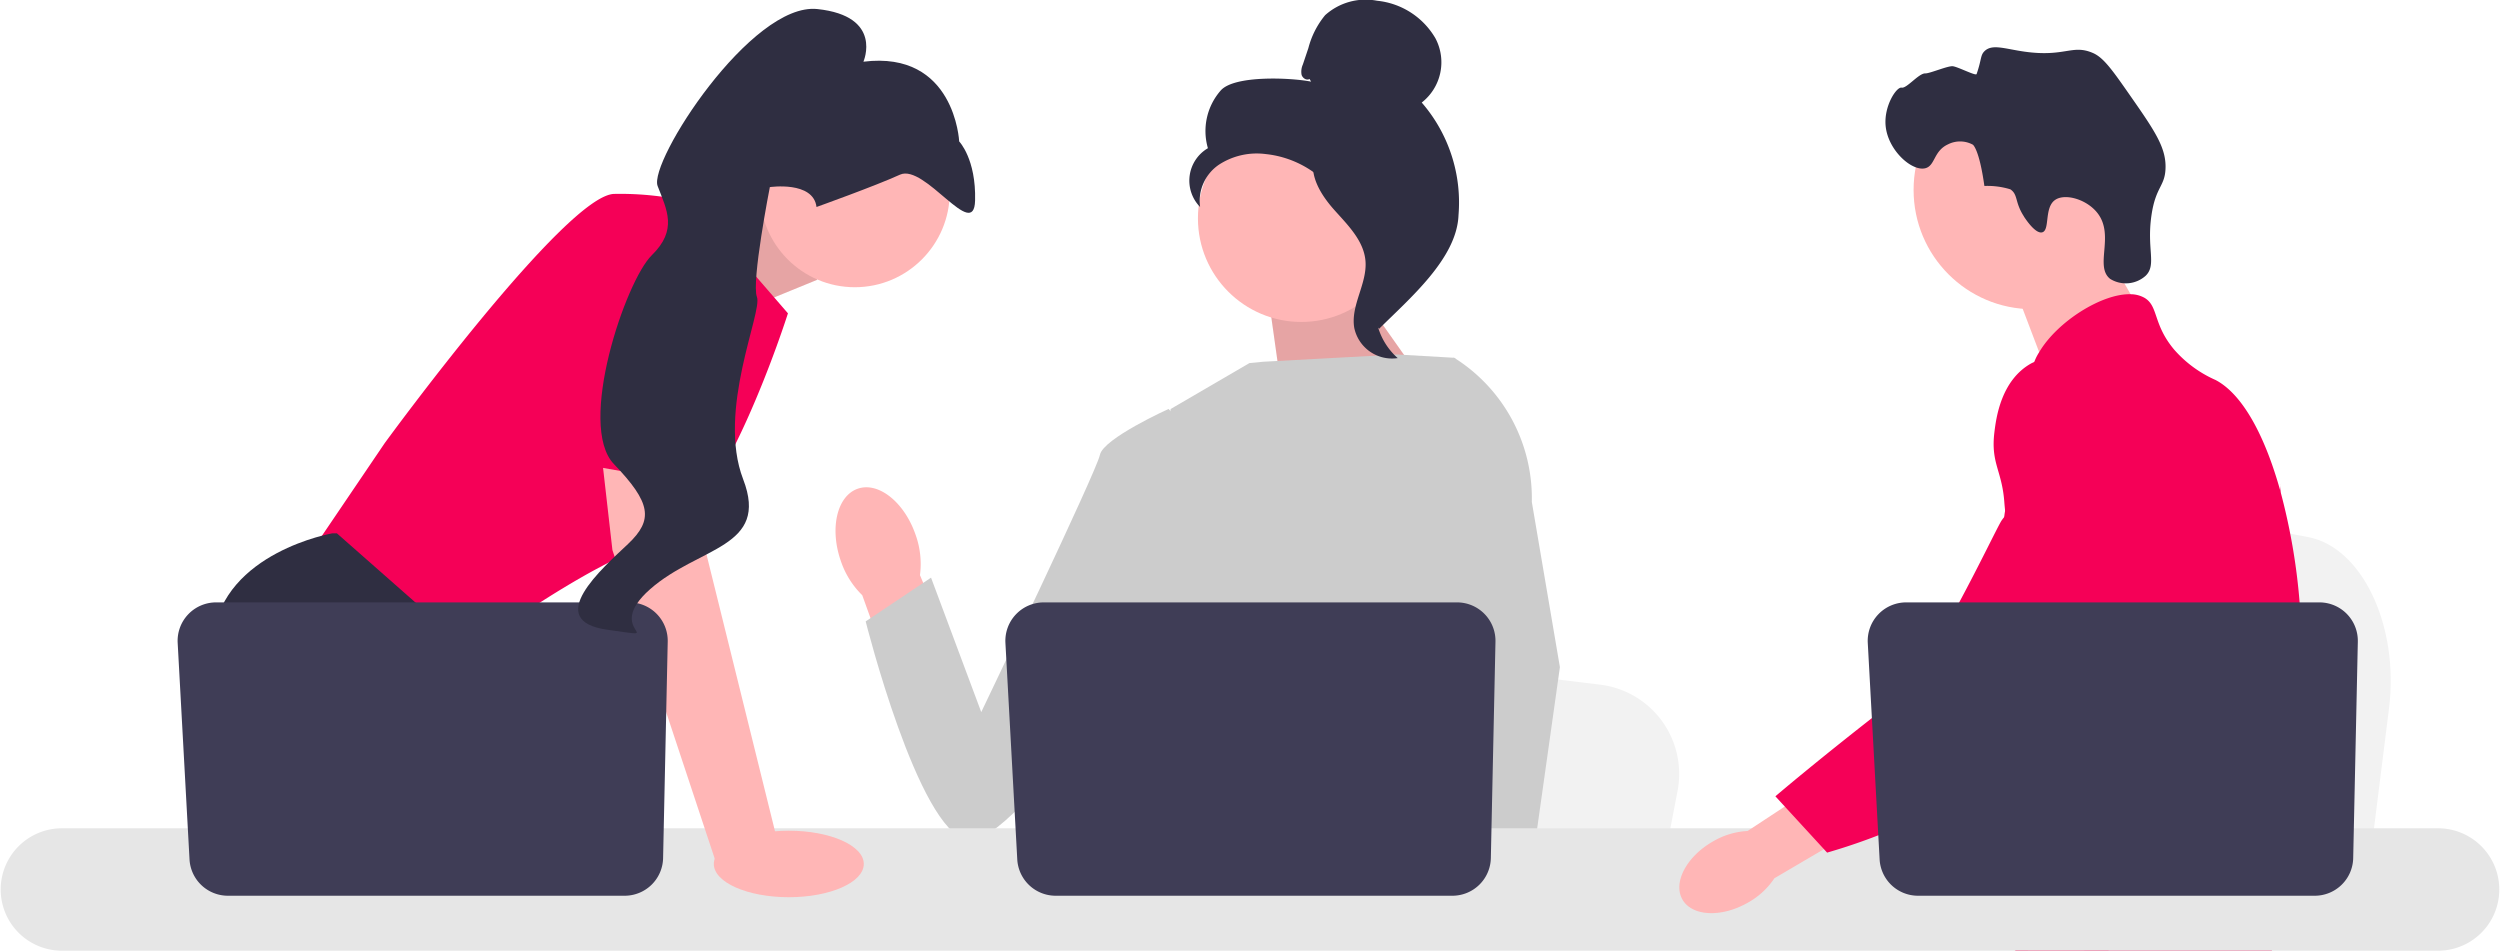 <svg xmlns="http://www.w3.org/2000/svg" width="201" height="76.437" viewBox="0 0 201 76.437">
    <path data-name="パス 605" d="m717.083 184.63-.63 5.027-1.563 12.486H683.5c.245-2.8.58-6.826.938-11.175l.108-1.311c.9-10.93 1.88-23.3 1.88-23.3l4.127.771 8.008 1.493 3.263.608 8.738 1.631c4.354.812 7.35 7.14 6.521 13.77z" transform="translate(-525.005 -127.682)" style="fill:#f2f2f2"/>
    <path data-name="パス 606" d="m703.655 79.358 3.861 6.773L700.1 91.4l-3.165-8.326z" transform="translate(-535.323 -60.908)" style="fill:#ffb6b6"/>
    <ellipse data-name="楕円形 108" cx="9.564" cy="9.589" rx="9.564" ry="9.589" transform="translate(153.853 5.68)" style="fill:#ffb6b6"/>
    <path data-name="パス 607" d="M664.883 29.967c-.759-1.159-.461-1.765-1.1-2.191a6.249 6.249 0 0 0-2.087-.269c-.41-2.958-.922-3.317-.922-3.317a2.147 2.147 0 0 0-2.01-.026c-1.152.535-1.018 1.69-1.794 1.911-1.071.305-3.02-1.416-3.212-3.387-.157-1.608.876-3.169 1.286-3.087s1.379-1.163 1.9-1.144c.359.013 1.824-.626 2.218-.576.431.055 1.85.8 1.909.628.411-1.179.29-1.506.639-1.844.618-.6 1.629-.181 3.215.042 3.264.46 3.833-.619 5.506.112.845.369 1.552 1.366 2.931 3.343 1.929 2.765 2.894 4.148 2.9 5.761.006 1.645-.788 1.54-1.137 3.975-.388 2.71.437 3.95-.465 4.83a2.385 2.385 0 0 1-2.857.245c-1.274-1.023.393-3.49-1.017-5.293-.865-1.107-2.606-1.6-3.4-1.052-.9.619-.4 2.434-1.039 2.606-.543.147-1.339-1.067-1.471-1.269z" transform="translate(-502.152 -12.555)" style="fill:#2f2e41"/>
    <path data-name="パス 608" d="M701.295 133.273c-.267 4.573-1.326 6.017-1.7 11.417a61.61 61.61 0 0 0-.13 4.2v1.218a20.127 20.127 0 0 1-.114 2.443 10.793 10.793 0 0 1-.413 1.976h-20.6v-.014a14.381 14.381 0 0 1-.255-1.509q-.028-.23-.049-.453c-.019-.174-.035-.346-.051-.516a13.423 13.423 0 0 0-.274-1.927 4.94 4.94 0 0 0-1.3-2.406 6.575 6.575 0 0 0-.9-.772l-.172-.119a6.143 6.143 0 0 1-2.27-2.125c-.012-.016-.021-.035-.03-.051a7.076 7.076 0 0 1-.635-1.439 4.7 4.7 0 0 1-.118-2.6c.6-2.237 2.8-2.46 4.608-4.72a7.932 7.932 0 0 0 .57-.814 10.35 10.35 0 0 0 1.3-3.894 14.804 14.804 0 0 0 .169-1.146 12.7 12.7 0 0 0-.1-3.494c-.552-3.35-2.18-5.424-1.03-8.43a7.636 7.636 0 0 1 1.391-2.26c1.094-1.286 2.219-2.12 2.025-3.78s-1.463-1.9-1.6-3.367a3.823 3.823 0 0 1 .621-2.283c1.447-2.462 5.06-4.729 7.355-4.657a2.3 2.3 0 0 1 1.113.291c1.134.67.661 2.132 2.4 4.183a9.511 9.511 0 0 0 3.307 2.42c2.2 1.149 3.981 4.536 5.194 8.867l.028.1a49.709 49.709 0 0 1 1.54 8.918c.111 1.323.176 2.653.19 3.969a45.644 45.644 0 0 1-.07 2.774z" transform="translate(-516.285 -78.095)" style="fill:#f50057"/>
    <g data-name="グループ 721">
        <path data-name="パス 609" d="m709.577 300.153-.42 1.172-.264.735-.612 1.709-.709 1.976h-4.562l.765-1.976.355-.921.589-1.523.988-2.557z" transform="translate(-539.993 -229.308)" style="fill:#ffb6b6"/>
        <path data-name="パス 610" d="M716.656 150.155c-.012.151-.028.319-.044.5-.181 1.846-.608 5.15-1.231 8.918a161.774 161.774 0 0 1-1.148 6.21 63.805 63.805 0 0 1-3.4 11.95 14.6 14.6 0 0 1-.721 1.432q-.282.485-.591.956a28.073 28.073 0 0 1-2.194 2.918c-.03.039-.065.077-.1.116a37.426 37.426 0 0 1-2.298 2.442c-.765.749-1.5 1.411-2.164 1.976h-7.406l-.03-.014-1.067-.474s.3-.358.812-1.035c.1-.137.216-.288.336-.453a53.837 53.837 0 0 0 1.68-2.443 59.23 59.23 0 0 0 2.778-4.766l.339-.656c0-.007.007-.014.009-.021.192-.377.383-.765.573-1.16a24.839 24.839 0 0 0 2.205-7.056 27.615 27.615 0 0 0 .373-5.033 14.552 14.552 0 0 0-.682-4.031 13 13 0 0 0-.315-.856 11.45 11.45 0 0 0-.758-1.507c-1.31-2.181-2.374-2.271-3.221-4.647a9.248 9.248 0 0 1-.645-3.973 5.457 5.457 0 0 1 .1-.625c.012-.058.028-.119.044-.177a4.728 4.728 0 0 1 .682-1.507 5.232 5.232 0 0 1 2.321-1.83 6.612 6.612 0 0 1 1.855-.477c3.388-.3 6.015 2.553 7.45 4.113a21.514 21.514 0 0 0 1.526 1.518c3.61 3.232 4.6 1.167 4.858.1a3.676 3.676 0 0 0 .074-.408z" transform="translate(-533.272 -111.137)" style="fill:#f50057"/>
        <path data-name="パス 611" d="M790.852 167.308a1.016 1.016 0 0 1-.012.116c0-.035.007-.07.009-.1.001-.009.001-.014.003-.016z" transform="translate(-607.457 -128.411)" style="fill:#f50057"/>
    </g>
    <path data-name="パス 614" d="m235.069 70.362 7.834-3.305 3.36 6.906-8.232 3.369z" transform="translate(-180.56 -51.467)" style="fill:#ffb6b6"/>
    <path data-name="パス 615" d="m235.069 70.362 7.834-3.305 3.36 6.906-8.232 3.369z" transform="translate(-180.56 -51.467)" style="opacity:.1"/>
    <path data-name="パス 616" d="m138.029 67.731 7.728 8.927s-5.376 17.013-10.752 18.529-15.289 8.927-15.289 8.927l-12.432-8.085 6.048-8.927s14.617-20.045 18.481-20.045a24.771 24.771 0 0 1 6.216.674z" transform="translate(-82.407 -51.467)" style="fill:#f50057"/>
    <path data-name="パス 617" d="M101.607 216.013h-17.99l-1.137-1.524-4.644-6.224-1.069-1.432s-4.032-7.411-3.192-14.149 9.576-8.254 9.576-8.254h.36l10.7 9.423-.638 8.769 3.387 5.643z" transform="translate(-56.426 -141.552)" style="fill:#2f2e41"/>
    <path data-name="パス 618" d="M117.178 296.644h-4.822v-7.159z" transform="translate(-86.302 -222.184)" style="fill:#2f2e41"/>
    <path data-name="パス 619" d="m475.672 236.1-.6 3.12-1.489 7.748h-29.9c.234-1.737.553-4.236.894-6.935.034-.27.069-.541.1-.814.855-6.783 1.791-14.459 1.791-14.459l3.931.478 7.628.926 3.108.377 8.323 1.012a7.228 7.228 0 0 1 6.215 8.545z" transform="translate(-340.798 -172.504)" style="fill:#f2f2f2"/>
    <path data-name="パス 620" d="M710.418 310.63H694.2c.247-.291.386-.46.386-.46l4.862-.805 10.018-1.657s.457 1.183.952 2.922z" transform="translate(-533.225 -236.169)" style="fill:#2f2e41"/>
    <path data-name="パス 621" d="m445.689 95.766 7.053 10-12.3.368-1.321-9.4z" transform="translate(-337.227 -73.502)" style="fill:#ffb6b6"/>
    <path data-name="パス 622" d="m445.689 95.766 7.053 10-12.3.368-1.321-9.4z" transform="translate(-337.228 -73.502)" style="opacity:.1"/>
    <path d="M296.132 172.323c-.905-2.618-2.986-4.271-4.647-3.693s-2.274 3.168-1.368 5.786a6.936 6.936 0 0 0 1.731 2.777l3.974 11.042 5.129-1.98-4.463-10.676a6.95 6.95 0 0 0-.356-3.256z" transform="translate(-222.522 -129.337)" style="fill:#ffb6b6"/>
    <path data-name="パス 623" d="m412.88 131.975-.01 10.192-.946 3.765-1.945 7.743-1.416 7.122-1.055 5.306-.377 1.897q-.426.286-.848.547h-24.574a18.9 18.9 0 0 1-2.177-1.494 8.3 8.3 0 0 0 .828-.948c.746-.987 1.648-2.6 1.1-4.149a2.806 2.806 0 0 1-.111-1.157c.225-2.9 3.259-7.806 3.259-7.806l-.628-7.28-.276-3.19 1.943-15.556 6.332-3.691 1.093-.106 10.791-.584 4.46.258.2.056 4.358 9.077z" transform="translate(-291.524 -94.085)" style="fill:#ccc"/>
    <g data-name="グループ 722">
        <path data-name="パス 624" d="M506.8 310.813h-5.376l-.237-2.442-.005-.049 1.522-.1 3.96-.271.069 1.462.054 1.122z" transform="translate(-384.968 -236.353)" style="fill:#ffb6b6"/>
        <path data-name="パス 625" d="m502.5 135.168 2.258 13.285-1.843 13.073-.287 2.035-.507 3.593-.156 1.1.005.12.039.9h-6.384l-.235-2.442-.02-.219-.481-5-.008-.084-1.02-10.609 2-7.668.148-.564.87-13.128-.674-5.966-.007-.056.039.025c.035.022.071.044.1.067a13.331 13.331 0 0 1 6.163 11.538z" transform="translate(-379.342 -94.814)" style="fill:#ccc"/>
    </g>
    <path data-name="パス 626" d="m326.954 143.974-2.455-2.546s-5.256 2.375-5.518 3.693-9.541 20.679-9.541 20.679l-4.037-10.81-5.255 3.518s4.217 16.784 8.16 17.572 17.16-19.865 17.16-19.865z" transform="translate(-230.548 -108.548)" style="fill:#ccc"/>
    <path data-name="パス 627" d="M196.091 286.447H4.907a4.921 4.921 0 0 0 0 9.841h191.184a4.921 4.921 0 0 0 0-9.841z" transform="translate(0 -219.852)" style="fill:#e6e6e6"/>
    <path data-name="パス 628" d="m388 211.5-.372 17.391a3.091 3.091 0 0 1-3.087 3.029h-31.906a3.091 3.091 0 0 1-3.083-2.927L348.6 211.6a3.092 3.092 0 0 1 3.083-3.265h33.228A3.092 3.092 0 0 1 388 211.5z" transform="translate(-267.764 -159.903)" style="fill:#3f3d56"/>
    <ellipse data-name="楕円形 109" cx="7.634" cy="7.654" rx="7.634" ry="7.654" transform="translate(61.093 7.785)" style="fill:#ffb6b6"/>
    <path data-name="パス 629" d="m215.246 148.1.84 9.1 5.712 23.077-4.935 1.734-8.337-25.148-1.152-10.107z" transform="translate(-159.287 -112.636)" style="fill:#ffb6b6"/>
    <path data-name="パス 630" d="m101 211.5-.372 17.391a3.091 3.091 0 0 1-3.087 3.029H65.635a3.091 3.091 0 0 1-3.083-2.927L61.6 211.6a3.092 3.092 0 0 1 3.083-3.265h33.232A3.092 3.092 0 0 1 101 211.5z" transform="translate(-47.315 -159.903)" style="fill:#3f3d56"/>
    <ellipse data-name="楕円形 110" cx="6.029" cy="2.674" rx="6.029" ry="2.674" transform="translate(57.391 66.788)" style="fill:#ffb6b6"/>
    <path data-name="パス 631" d="m190.242 96.848 3.444-18.4s9.577-1.348 9.914 1.852-.24 18.841-.24 18.841z" transform="translate(-146.128 -59.991)" style="fill:#f50057"/>
    <path data-name="パス 632" d="M219.618 18.993s4.722-1.69 6.714-2.6 5.95 5.432 6.038 2.083-1.279-4.754-1.279-4.754-.341-7.327-7.7-6.411c0 0 1.619-3.666-3.7-4.233s-13.586 12.3-12.845 14.227 1.629 3.514-.473 5.57-6.036 13.663-3.042 16.786 3.19 4.479 1.139 6.422-6.9 6.168-1.657 6.9-.48.186 3.429-3.261 9.611-3.306 7.482-8.836 1.57-13.454 1.107-14.656 1.037-8.836 1.037-8.836 3.491-.514 3.752 1.595z" transform="translate(-153.973 -2.35)" style="fill:#2f2e41"/>
    <g data-name="グループ 723" transform="translate(95.621)">
        <ellipse data-name="楕円形 111" cx="8.31" cy="8.332" rx="8.31" ry="8.332" transform="translate(.693 9.221)" style="fill:#ffb6b6"/>
        <path data-name="パス 633" d="M422.031 6.351c-.241.141-.563-.072-.64-.34a1.4 1.4 0 0 1 .1-.818l.448-1.331a6.843 6.843 0 0 1 1.344-2.64A4.871 4.871 0 0 1 427.464.06a6.137 6.137 0 0 1 4.682 3.008 4.11 4.11 0 0 1-1.095 5.177 12.266 12.266 0 0 1 2.958 9.042c-.126 3.485-3.914 6.693-6.384 9.148a2.685 2.685 0 0 1-.75-2.477c.3-.571-.131-1.232.244-1.758s.69.311.31-.211c-.24-.33.7-1.089.34-1.286-1.723-.955-2.3-3.109-3.379-4.758a8.082 8.082 0 0 0-5.9-3.56 5.572 5.572 0 0 0-3.746.858 3.523 3.523 0 0 0-1.511 3.4 3.025 3.025 0 0 1 .627-4.728 4.943 4.943 0 0 1 1.04-4.651c1.113-1.231 5.63-1.021 7.256-.7l-.126-.216z" transform="translate(-412.365)" style="fill:#2f2e41"/>
        <path data-name="パス 634" d="M455.14 53.475c2.153.233 3.708 2.1 5.02 3.83a5.708 5.708 0 0 1 1.53 3.346c-.019 1.265-.863 2.35-1.266 3.549a5.358 5.358 0 0 0 1.552 5.634 3.1 3.1 0 0 1-3.493-2.429c-.311-1.815 1.061-3.566.9-5.4-.143-1.616-1.413-2.86-2.493-4.068s-2.094-2.812-1.6-4.356z" transform="translate(-445.221 -41.043)" style="fill:#2f2e41"/>
    </g>
    <g data-name="グループ 724">
        <path d="M584.972 269.606c-2.133 1.216-3.235 3.305-2.463 4.666s3.127 1.477 5.26.261a6.146 6.146 0 0 0 2.138-1.965l8.971-5.267-2.555-4.168-8.573 5.635a6.129 6.129 0 0 0-2.778.838z" transform="translate(-447.244 -201.957)" style="fill:#ffb6b6"/>
        <path data-name="パス 635" d="M640.931 123.441a5.949 5.949 0 0 0-4.768.18c-2.467 1.355-2.848 4.447-2.982 5.531-.309 2.505.6 3.067.793 5.6.359 4.745 1.306-.668-.206 1.5-.524.75-5.871 12.368-8.82 14.644-5.735 4.426-9.377 7.543-9.377 7.543l4.158 4.528a48.869 48.869 0 0 0 12.377-5.536c5.957-3.878 8.935-5.817 11.239-9.61.2-.327 4.946-8.41 2.4-17.349-.582-2.039-1.647-5.775-4.811-7.032z" transform="translate(-472.829 -94.417)" style="fill:#f50057"/>
    </g>
    <path data-name="パス 636" d="m687 211.5-.372 17.391a3.091 3.091 0 0 1-3.087 3.029h-31.906a3.091 3.091 0 0 1-3.083-2.927L647.6 211.6a3.092 3.092 0 0 1 3.083-3.265h33.228A3.092 3.092 0 0 1 687 211.5z" transform="translate(-497.431 -159.903)" style="fill:#3f3d56"/>
</svg>
